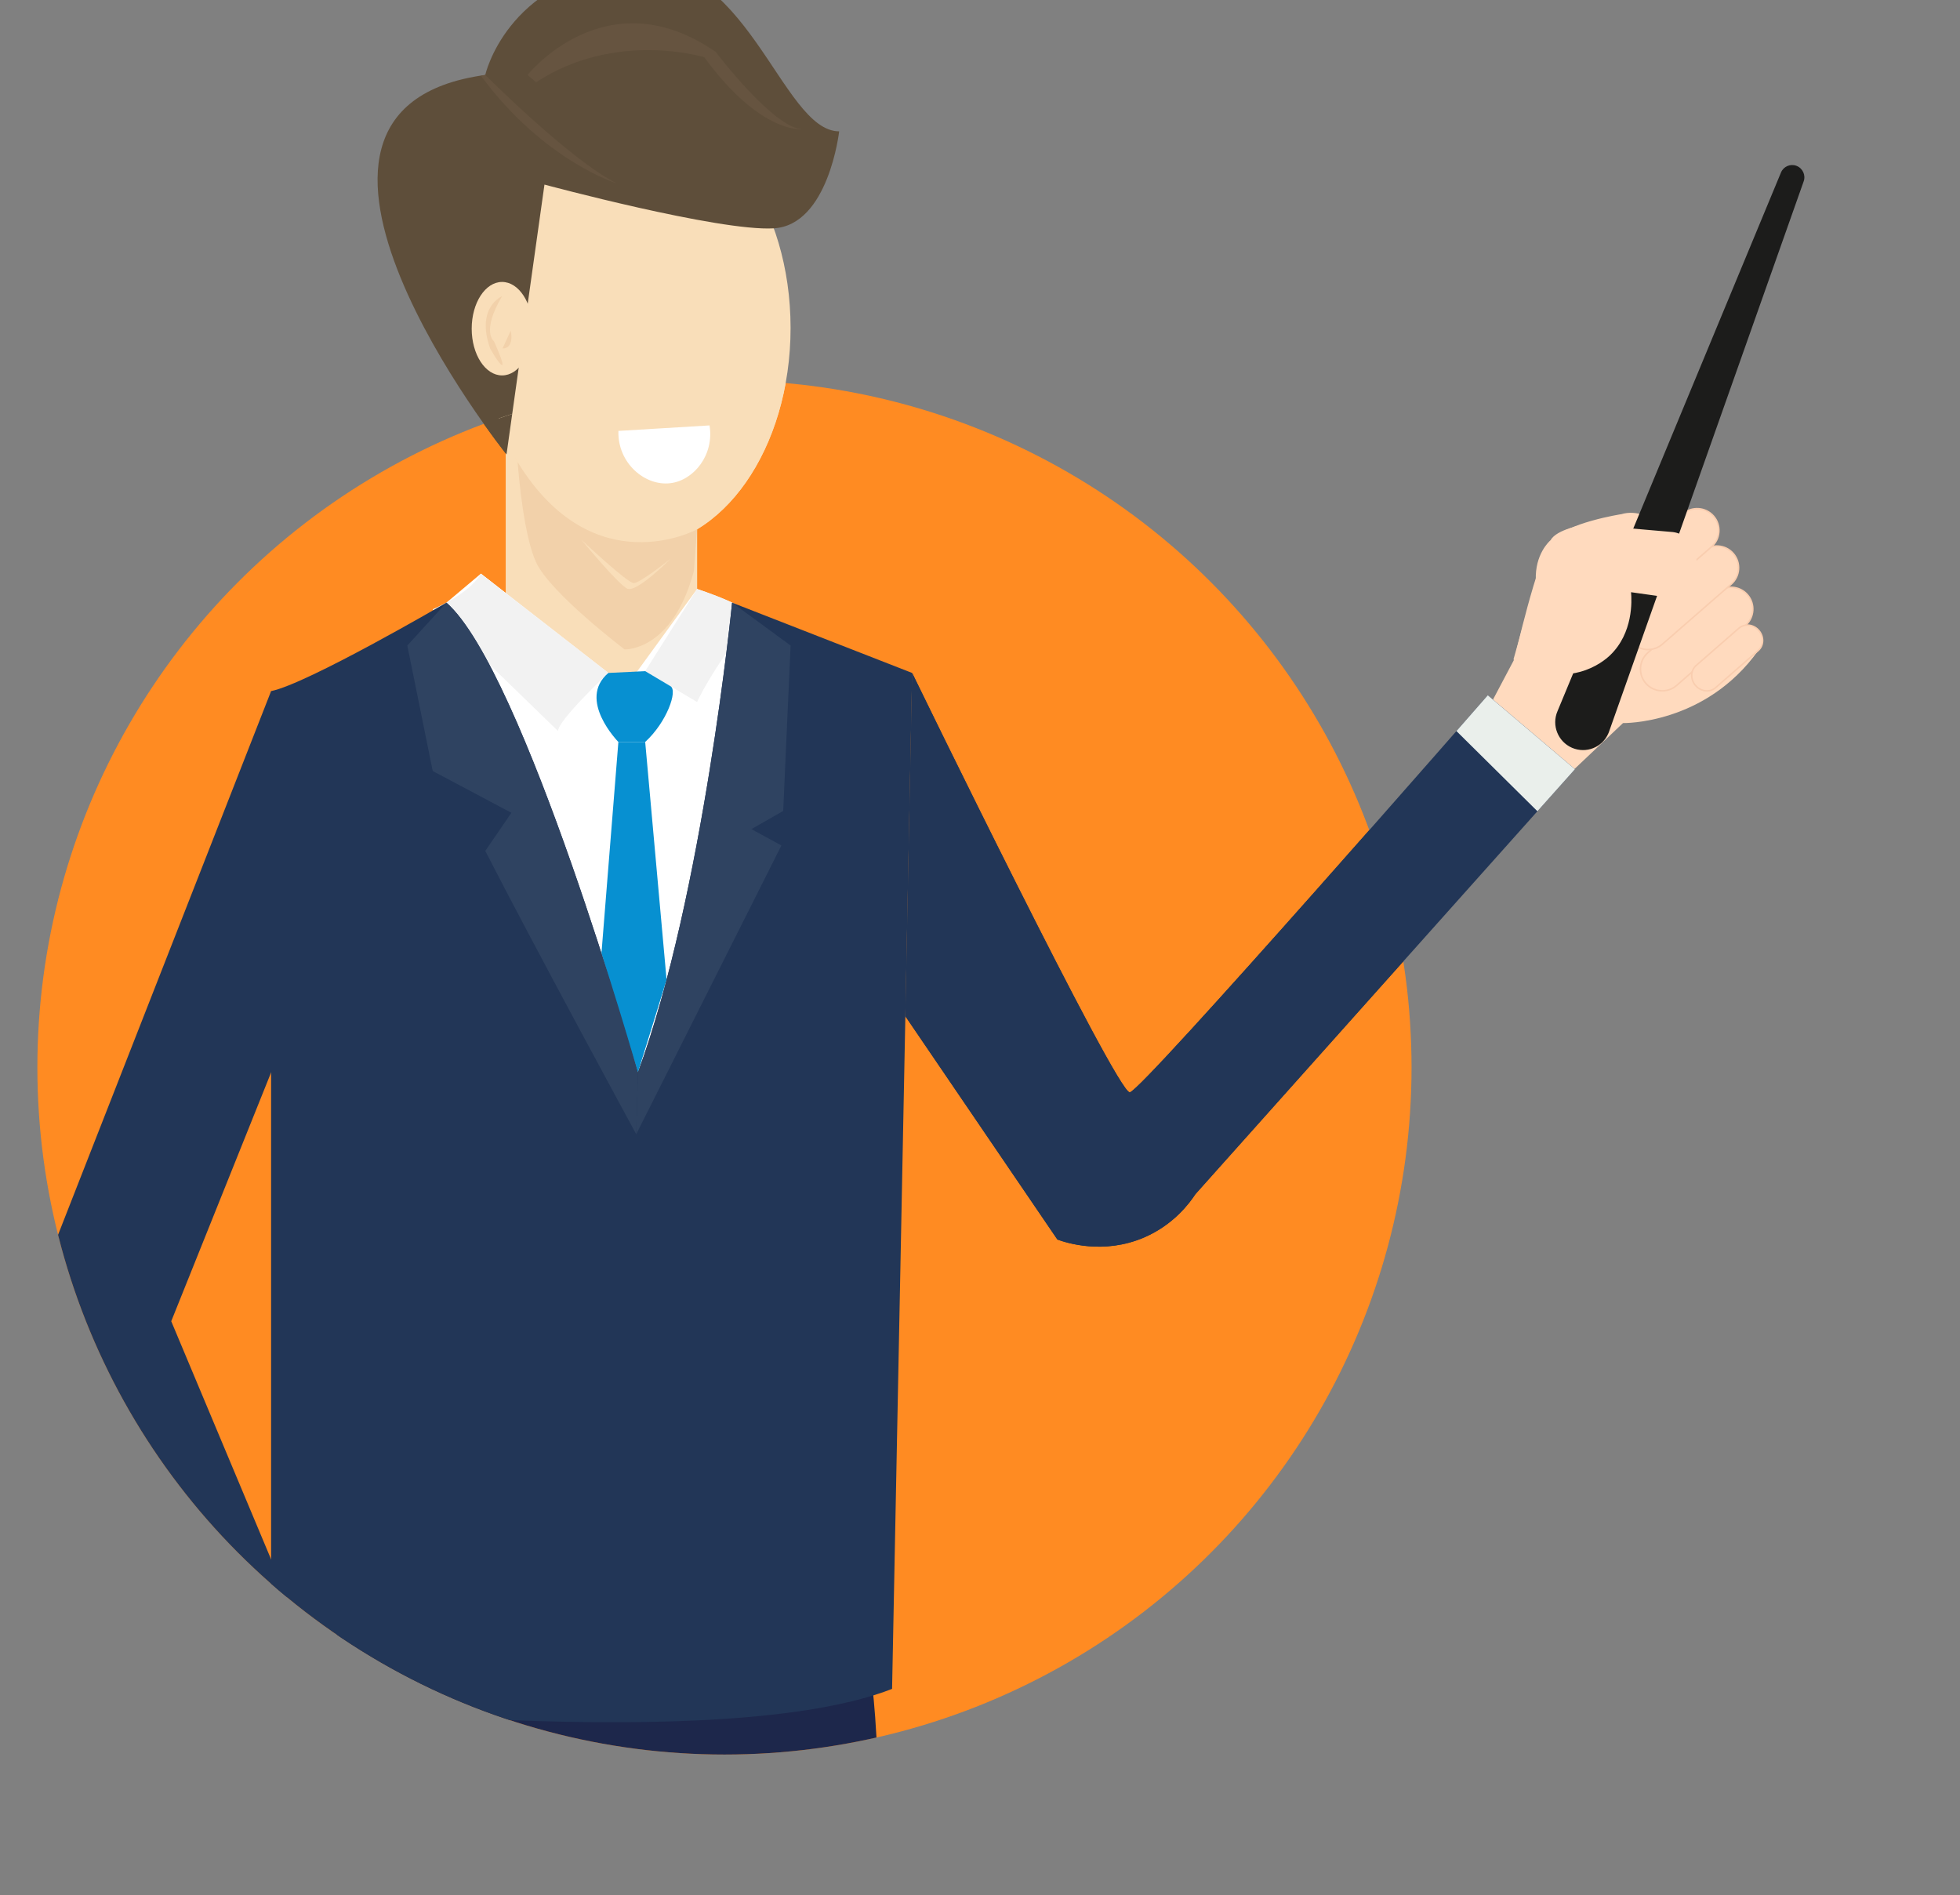 <?xml version="1.0" encoding="utf-8"?>
<!-- Generator: Adobe Illustrator 16.0.3, SVG Export Plug-In . SVG Version: 6.00 Build 0)  -->
<!DOCTYPE svg PUBLIC "-//W3C//DTD SVG 1.1//EN" "http://www.w3.org/Graphics/SVG/1.1/DTD/svg11.dtd">
<svg version="1.1" id="溯檜橫_1" xmlns="http://www.w3.org/2000/svg" xmlns:xlink="http://www.w3.org/1999/xlink" x="0px"
	 y="0px" width="271px" height="262px" viewBox="0 0 271 262" enable-background="new 0 0 271 262" xml:space="preserve">
<rect x="0" y="0" width="271" height="262" fill="#808080" stroke="none"/>
<g>
	<circle fill="#FF8B22" cx="100.167" cy="147.583" r="95"/>
	<g>
		<ellipse fill="#F9DEB9" cx="88.202" cy="45.341" rx="21.107" ry="30.194"/>
		<g>
			<g>
				<path fill="#F9DEB9" d="M69.941,59.579v24.71l17.984,14.768l8.456-13.249v-12.62c0,0-14.305,7.8-24.807-9.286
					C71.019,62.998,70.473,60.625,69.941,59.579z"/>
				<path fill="#F2D1AA" d="M71.575,63.901c0.179,2.324,0.883,10.239,2.552,13.85c1.966,4.254,12.229,12.035,12.229,12.035
					s6.609,0.317,9.583-10.829l0.442-5.77C96.382,73.187,82.077,80.987,71.575,63.901z"/>
			</g>
			<path fill="#F9DEB9" d="M92.711,77.253c0,0-4.199,3.369-5.083,3.369c-0.883,0-7.222-5.975-7.222-5.975s5.02,6.101,6.313,6.735
				C88.012,82.017,92.711,77.253,92.711,77.253z"/>
		</g>
		<path fill="#FFFFFF" d="M98.104,58.818l-12.599,0.761c-0.142,4.429,3.667,7.667,7.197,7.226
			C95.979,66.395,98.769,62.848,98.104,58.818z"/>
		<g>
			<path fill="#5E4E3A" d="M70.034,62.831c0,0-38.078-47.683-2.938-52.467c0,0,2.872-12.992,19.538-15.157
				c16.665-2.165,21.331,22.952,29.392,22.952c0,0-1.458,12.963-9.041,13.411c-7.583,0.447-31.705-6.049-31.705-6.049L70.034,62.831
				z"/>
			<path fill="#665440" d="M67.095,10.364c0,0,11.822,11.854,18.23,15.014c0,0-10.182-3.143-18.84-14.924L67.095,10.364z"/>
			<path fill="#665440" d="M72.945,10.364c0,0,10.86-13.681,26.023-3.176c0,0,7.961,10.538,11.981,10.682
				c0,0-5.773,0.723-13.57-9.959c0,0-12.29-3.754-23.25,3.463L72.945,10.364z"/>
		</g>
		<g>
			<ellipse fill="#F9DEB9" cx="69.42" cy="45.444" rx="4.201" ry="6.462"/>
			<path fill="#F2D1AA" d="M69.419,40.955c0,0-3.677,1.521-1.649,7.227c0,0,1.271,2.282,1.649,2.282c0.38,0-1.129-3.297-1.129-3.297
				S66.505,45.899,69.419,40.955z"/>
			<path fill="#F2D1AA" d="M70.618,45.709c0,0,0.573,2.472-1.137,2.472L70.618,45.709z"/>
		</g>
		<path fill="#F2F2F2" d="M66.485,79.318l17.629,13.724c0,0-6.959,6.529-6.959,8.034L59.83,84.254
			C59.83,84.254,64.855,82.164,66.485,79.318z"/>
		<path fill="#F2F2F2" d="M96.382,97.06l-7.174-4.27l7.174-11.35c0,0,8.63,2.74,7.389,4.32C98.247,92.791,96.382,97.06,96.382,97.06
			z"/>
		<path fill="#0790D1" d="M84.115,93.042l5.093-0.251c0,0,2.492,1.483,3.504,2.086c1.013,0.603-0.491,4.944-3.504,7.707H85.5
			C85.5,102.583,79.748,96.739,84.115,93.042z"/>
		<g>
			<path fill="#FFDABE" d="M224.188,71.087c0,0-7.707,1.19-9.696,3.714c-1.988,2.521-5.104,16.326-5.104,16.326l-2.992,5.66
				l11.237,9.593l6.771-6.408c0,0,11.375,0.247,18.705-10.037C243.107,89.935,232.152,68.705,224.188,71.087z"/>
			<g>
				<g>
					<path fill="#FFDABE" d="M227.561,94.483L227.561,94.483c1.09,1.25,3.004,1.38,4.252,0.291l9.51-8.29
						c1.251-1.09,1.381-3.003,0.289-4.253l0,0c-1.09-1.249-3.002-1.38-4.252-0.29l-9.506,8.291
						C226.604,91.32,226.473,93.233,227.561,94.483z"/>
					<path fill="#F9CDAF" d="M227.482,94.552c-1.129-1.296-0.994-3.271,0.301-4.399l9.509-8.291c1.297-1.13,3.271-0.995,4.399,0.3
						c1.132,1.297,0.996,3.271-0.301,4.401l-9.507,8.29c-0.627,0.545-1.431,0.813-2.264,0.757c-0.164-0.011-0.324-0.034-0.485-0.071
						C228.497,95.395,227.922,95.054,227.482,94.552z M239.54,81.313c-0.776-0.053-1.528,0.197-2.108,0.707l-9.509,8.29
						c-0.584,0.508-0.935,1.217-0.987,1.994c-0.054,0.778,0.196,1.526,0.707,2.11c0.51,0.584,1.217,0.935,1.994,0.986
						c0.778,0.053,1.525-0.197,2.108-0.705l9.51-8.291c0.584-0.509,0.933-1.217,0.983-1.995c0.054-0.776-0.196-1.526-0.702-2.108
						c-0.411-0.47-0.945-0.786-1.545-0.922C239.846,81.346,239.693,81.324,239.54,81.313z"/>
				</g>
				<g>
					<path fill="#FFDABE" d="M234.441,94.784L234.441,94.784c0.734,0.846,1.978,0.985,2.752,0.308l5.914-5.156
						c0.777-0.678,0.81-1.924,0.07-2.771l0,0c-0.738-0.846-1.977-0.983-2.755-0.307l-5.911,5.155
						C233.734,92.691,233.704,93.938,234.441,94.784z"/>
					<path fill="#F9CDAF" d="M234.361,94.853L234.361,94.853c-0.778-0.893-0.741-2.2,0.082-2.918l5.912-5.156
						c0.82-0.717,2.125-0.574,2.902,0.316c0.775,0.893,0.741,2.2-0.084,2.919l-5.91,5.155c-0.397,0.348-0.924,0.505-1.473,0.443
						c-0.081-0.009-0.158-0.021-0.234-0.04C235.1,95.469,234.682,95.219,234.361,94.853z M240.495,86.936l-5.914,5.158
						c-0.735,0.641-0.765,1.817-0.063,2.621c0.34,0.39,0.801,0.635,1.297,0.689c0.492,0.056,0.959-0.085,1.312-0.393l5.914-5.156
						c0.353-0.309,0.553-0.75,0.567-1.246c0.013-0.498-0.17-0.986-0.51-1.377c-0.3-0.343-0.684-0.565-1.084-0.655
						C241.477,86.457,240.915,86.571,240.495,86.936z"/>
				</g>
				<g>
					<path fill="#FFDABE" d="M225.593,88.777L225.593,88.777c1.091,1.249,3.005,1.381,4.253,0.292l9.51-8.291
						c1.25-1.09,1.379-3.003,0.289-4.252l0,0c-1.09-1.249-3.002-1.381-4.252-0.29l-9.506,8.29
						C224.635,85.615,224.506,87.528,225.593,88.777z"/>
					<path fill="#F9CDAF" d="M225.516,88.846l0.077-0.069L225.516,88.846c-0.547-0.625-0.814-1.428-0.757-2.262
						c0.056-0.834,0.433-1.592,1.058-2.138l9.509-8.29c1.297-1.131,3.271-0.996,4.399,0.3c1.131,1.297,0.994,3.271-0.303,4.4
						l-9.506,8.291c-0.627,0.545-1.43,0.813-2.264,0.756c-0.163-0.011-0.324-0.033-0.484-0.07
						C226.529,89.69,225.955,89.348,225.516,88.846z M235.46,76.314l-9.506,8.291c-0.583,0.508-0.933,1.217-0.988,1.993
						c-0.052,0.778,0.198,1.527,0.708,2.111c0.51,0.583,1.217,0.933,1.994,0.986c0.777,0.053,1.525-0.197,2.109-0.706l9.509-8.29
						c1.208-1.055,1.335-2.896,0.278-4.106c-0.42-0.481-0.967-0.792-1.547-0.923C237.143,75.472,236.189,75.681,235.46,76.314z"/>
				</g>
				<g>
					<path fill="#FFDABE" d="M222.873,83.61L222.873,83.61c1.091,1.25,3.002,1.379,4.253,0.291l9.506-8.291
						c1.25-1.09,1.38-3.003,0.29-4.252l0,0c-1.087-1.25-3.002-1.381-4.249-0.291l-9.51,8.291
						C221.913,80.447,221.782,82.36,222.873,83.61z"/>
					<path fill="#F9CDAF" d="M222.792,83.678c-0.544-0.625-0.813-1.429-0.757-2.262c0.059-0.833,0.432-1.593,1.059-2.138l9.506-8.29
						c0.627-0.546,1.432-0.814,2.265-0.759c0.834,0.058,1.591,0.435,2.138,1.06c0.546,0.625,0.814,1.429,0.757,2.262
						c-0.056,0.833-0.433,1.593-1.057,2.138l-9.509,8.29c-0.625,0.545-1.43,0.814-2.262,0.757c-0.166-0.011-0.326-0.034-0.483-0.069
						C223.805,84.521,223.23,84.18,222.792,83.678z M232.74,71.146l-9.51,8.29c-0.584,0.509-0.933,1.217-0.984,1.994
						c-0.053,0.778,0.197,1.527,0.704,2.11l0,0c0.51,0.584,1.22,0.935,1.995,0.987c0.777,0.054,1.527-0.198,2.111-0.706l9.506-8.29
						c0.584-0.509,0.934-1.217,0.988-1.995c0.053-0.777-0.197-1.527-0.707-2.109c-0.42-0.483-0.967-0.794-1.547-0.925
						C234.419,70.306,233.465,70.513,232.74,71.146z"/>
				</g>
			</g>
			<path fill="#1C1C1B" d="M246.256,23.831l-30.91,74.502c-0.837,1.943,0.063,4.207,2.004,5.054c1.943,0.846,4.197-0.045,5.031-1.99
				c0.021-0.051,0.047-0.114,0.068-0.167l26.926-76.126c0.328-0.87-0.114-1.845-0.982-2.175
				C247.547,22.607,246.607,23.011,246.256,23.831z"/>
			<g>
				<path fill="#FFDABE" d="M222.54,90.52c3.405-3.269,2.935-8.061,2.851-8.769l4.352,0.612c0,0,4.426-0.699,4.783-4.332
					c0,0-0.146-3.966-3.229-4.361l-12.149-1.053c0,0-3.889,0.646-4.656,2.126c0,0-2.178,1.745-2.028,5.471l-3.073,10.913
					c0.766,0.5,4.579,2.878,9.067,1.653C220.809,92.138,222.238,90.807,222.54,90.52z"/>
				<path fill="#FFDABE" d="M209.325,91.218l-0.065-0.043l3.09-10.973c-0.134-3.546,1.84-5.345,2.053-5.526
					c0.807-1.5,4.563-2.139,4.726-2.167l0.017-0.001l12.164,1.055c3.142,0.402,3.326,4.424,3.326,4.479
					c-0.365,3.675-4.83,4.422-4.873,4.428l-0.016,0.004l-4.23-0.595c0.113,1.182,0.303,5.648-2.899,8.718l0,0
					c-0.509,0.488-1.931,1.688-4.13,2.289c-0.883,0.24-1.738,0.346-2.555,0.354C212.867,93.269,210.393,91.917,209.325,91.218z
					 M222.465,90.442c3.27-3.138,2.922-7.779,2.816-8.679l-0.016-0.139l4.475,0.63c0.283-0.051,4.34-0.832,4.676-4.219
					c0-0.038-0.182-3.879-3.131-4.257l-12.135-1.052c-0.25,0.043-3.854,0.691-4.567,2.067l-0.028,0.036
					c-0.021,0.017-2.131,1.751-1.988,5.38v0.017l-3.058,10.854c1.382,0.885,4.864,2.701,8.916,1.596
					C220.579,92.089,221.967,90.917,222.465,90.442L222.465,90.442z"/>
			</g>
		</g>
		<g>
			<path fill="#223657" d="M126.118,93.042c0,0,28.34,58.233,30.098,57.983c1.757-0.252,49.496-54.901,49.496-54.901l12.05,10.226
				l-52.476,58.753c-0.845,1.287-3.05,4.252-7.106,5.994c-5.634,2.416-10.76,0.721-11.977,0.284
				c-7.008-10.292-14.015-20.582-21.022-30.874L126.118,93.042z"/>
			<polygon fill="#EAEFEB" points="205.711,96.124 217.762,106.349 212.573,112.162 201.375,101.076 			"/>
		</g>
	</g>
	<g>
		<g>
			<defs>
				<circle id="SVGID_1_" cx="100.167" cy="147.583" r="95"/>
			</defs>
			<clipPath id="SVGID_2_">
				<use xlink:href="#SVGID_1_"  overflow="visible"/>
			</clipPath>
			<g clip-path="url(#SVGID_2_)">
				<g>
					<path fill="#1C1C1B" d="M110.165,468.203c-3.636,0-6.555-0.117-10.191-0.117c-0.536,1.485-1.071,3.369-1.377,5.594
						c-0.468,3.396-0.227,6.29,0.103,8.325c1.134,0.563,2.424,1.324,3.757,2.367c2.632,2.057,4.365,4.365,5.444,6.098
						c1.107,0.807,3.42,2.251,6.64,2.563c4.425,0.429,7.708-1.56,8.803-2.293c-0.002-1.33-0.154-3.112-0.786-5.084
						c-1.388-4.337-4.208-6.843-5.494-7.847c-0.771-1.078-1.544-2.208-2.318-3.385C113.322,472.257,111.32,470.253,110.165,468.203z
						"/>
					<path fill="#1C1C1B" d="M59.714,468.099c3.669,0,6.61-0.118,10.279-0.118c0.539,1.495,1.08,3.396,1.388,5.643
						c0.473,3.422,0.229,6.342-0.105,8.394c-1.143,0.567-2.444,1.336-3.789,2.389c-2.653,2.072-4.401,4.401-5.491,6.147
						c-1.116,0.814-3.448,2.271-6.695,2.585c-4.464,0.435-7.773-1.571-8.877-2.312c0.001-1.34,0.156-3.141,0.792-5.126
						c1.399-4.375,4.245-6.899,5.542-7.913c0.777-1.09,1.557-2.228,2.336-3.412C56.53,472.188,58.55,470.167,59.714,468.099z"/>
					<g>
						<path fill="#1D274B" d="M43.748,225.96c0,0-2.319,186.06,14.152,242.221h12.758c0,0,4.155-194.427,7.678-200.177
							c0,0,6.18-5.068,10.282,0l10.414,200.177h12.556c0,0,16.291-230.276,7.33-241.829L43.748,225.96z"/>
					</g>
				</g>
				<ellipse fill="#F9DEB9" cx="88.202" cy="45.341" rx="21.107" ry="30.194"/>
				<g>
					<g>
						<path fill="#F9DEB9" d="M69.941,59.579v24.71l17.984,14.768l8.456-13.249v-12.62c0,0-14.305,7.8-24.807-9.286
							C71.019,62.998,70.473,60.625,69.941,59.579z"/>
						<path fill="#F2D1AA" d="M71.575,63.901c0.179,2.324,0.883,10.239,2.552,13.85c1.966,4.254,12.229,12.035,12.229,12.035
							s6.609,0.317,9.583-10.829l0.442-5.77C96.382,73.187,82.077,80.987,71.575,63.901z"/>
					</g>
					<path fill="#F9DEB9" d="M92.711,77.253c0,0-4.199,3.369-5.083,3.369c-0.883,0-7.222-5.975-7.222-5.975s5.02,6.101,6.313,6.735
						C88.012,82.017,92.711,77.253,92.711,77.253z"/>
				</g>
				<path fill="#FFFFFF" d="M98.104,58.818l-12.599,0.761c-0.142,4.429,3.667,7.667,7.197,7.226
					C95.979,66.395,98.769,62.848,98.104,58.818z"/>
				<g>
					<path fill="#5E4E3A" d="M70.034,62.831c0,0-38.078-47.683-2.938-52.467c0,0,2.872-12.992,19.538-15.157
						c16.665-2.165,21.331,22.952,29.392,22.952c0,0-1.458,12.963-9.041,13.411c-7.583,0.447-31.705-6.049-31.705-6.049
						L70.034,62.831z"/>
					<path fill="#665440" d="M67.095,10.364c0,0,11.822,11.854,18.23,15.014c0,0-10.182-3.143-18.84-14.924L67.095,10.364z"/>
					<path fill="#665440" d="M72.945,10.364c0,0,10.86-13.681,26.023-3.176c0,0,7.961,10.538,11.981,10.682
						c0,0-5.773,0.723-13.57-9.959c0,0-12.29-3.754-23.25,3.463L72.945,10.364z"/>
				</g>
				<g>
					<ellipse fill="#F9DEB9" cx="69.42" cy="45.444" rx="4.201" ry="6.462"/>
					<path fill="#F2D1AA" d="M69.419,40.955c0,0-3.677,1.521-1.649,7.227c0,0,1.271,2.282,1.649,2.282
						c0.38,0-1.129-3.297-1.129-3.297S66.505,45.899,69.419,40.955z"/>
					<path fill="#F2D1AA" d="M70.618,45.709c0,0,0.573,2.472-1.137,2.472L70.618,45.709z"/>
				</g>
				<path fill="#FFFFFF" d="M96.382,81.441l4.842,1.881c0,0-2.891,38.944-13.02,64.957c0,0-18.224-59.003-26.481-64.953l4.762-4.008
					L86.56,94.944L96.382,81.441z"/>
				<path fill="#F2F2F2" d="M66.485,79.318l17.629,13.724c0,0-6.959,6.529-6.959,8.034L59.83,84.254
					C59.83,84.254,64.855,82.164,66.485,79.318z"/>
				<path fill="#F2F2F2" d="M96.382,97.06l-7.174-4.27l7.174-11.35c0,0,8.63,2.74,7.389,4.32
					C98.247,92.791,96.382,97.06,96.382,97.06z"/>
				<path fill="#223657" d="M37.483,95.552v139.806c0,0,62.485,7.305,85.861-1.854l2.773-140.462l-24.894-9.72
					c0,0-3.982,40.353-13.02,64.957c0,0-15.788-55.584-26.473-64.953c-0.003-0.004-0.003-0.004-0.003-0.004l-0.005,0.004
					C61.428,83.496,42.466,94.557,37.483,95.552z"/>
				<path fill="#0790D1" d="M84.115,93.042l5.093-0.251c0,0,2.492,1.483,3.504,2.086c1.013,0.603-0.491,4.944-3.504,7.707H85.5
					C85.5,102.583,79.748,96.739,84.115,93.042z"/>
				<polygon fill="#0790D1" points="89.208,102.583 92.165,135.461 88.202,148.281 83.161,131.796 85.5,102.583 				"/>
				<path fill="#2F4361" d="M59.829,106.599l10.88,5.777l-3.611,5.27c6.544,12.808,20.871,39.172,20.871,39.172l0.236-8.539
					c0,0-15.788-55.584-26.473-64.953c-0.003-0.004-0.003-0.004-0.003-0.004l-0.005,0.004l-5.407,5.924L59.829,106.599z"/>
				<path fill="#2F4361" d="M108.04,116.896l-4.147-2.263l4.396-2.511l1.022-22.873l-8.086-5.928c0,0-3.982,40.353-13.02,64.957
					l-0.236,8.539L108.04,116.896z"/>
				<g>
					<path fill="#223657" d="M37.483,95.552L6.099,175.648c0,0-1.505,10.545,3.014,15.566l26.05,53.157l10.608-9.015l-22.095-52.68
						l13.808-34.398C37.483,148.281,50.288,113.881,37.483,95.552z"/>
					<polygon fill="#EAEFEB" points="45.771,235.357 43.635,230.268 32.097,238.118 35.163,244.373 					"/>
				</g>
				<g>
					<path fill="#FFDABE" d="M224.188,71.087c0,0-7.707,1.19-9.696,3.714c-1.988,2.521-5.104,16.326-5.104,16.326l-2.992,5.66
						l11.237,9.593l6.771-6.408c0,0,11.375,0.247,18.705-10.037C243.107,89.935,232.152,68.705,224.188,71.087z"/>
					<g>
						<g>
							<path fill="#FFDABE" d="M227.561,94.483L227.561,94.483c1.09,1.25,3.004,1.38,4.252,0.291l9.51-8.29
								c1.251-1.09,1.381-3.003,0.289-4.253l0,0c-1.09-1.249-3.002-1.38-4.252-0.29l-9.506,8.291
								C226.604,91.32,226.473,93.233,227.561,94.483z"/>
							<path fill="#F9CDAF" d="M227.482,94.552c-1.129-1.296-0.994-3.271,0.301-4.399l9.509-8.291c1.297-1.13,3.271-0.995,4.399,0.3
								c1.132,1.297,0.996,3.271-0.301,4.401l-9.507,8.29c-0.627,0.545-1.431,0.813-2.264,0.757
								c-0.164-0.011-0.324-0.034-0.485-0.071C228.497,95.395,227.922,95.054,227.482,94.552z M239.54,81.313
								c-0.776-0.053-1.528,0.197-2.108,0.707l-9.509,8.29c-0.584,0.508-0.935,1.217-0.987,1.994
								c-0.054,0.778,0.196,1.526,0.707,2.11c0.51,0.584,1.217,0.935,1.994,0.986c0.778,0.053,1.525-0.197,2.108-0.705l9.51-8.291
								c0.584-0.509,0.933-1.217,0.983-1.995c0.054-0.776-0.196-1.526-0.702-2.108c-0.411-0.47-0.945-0.786-1.545-0.922
								C239.846,81.346,239.693,81.324,239.54,81.313z"/>
						</g>
						<g>
							<path fill="#FFDABE" d="M234.441,94.784L234.441,94.784c0.734,0.846,1.978,0.985,2.752,0.308l5.914-5.156
								c0.777-0.678,0.81-1.924,0.07-2.771l0,0c-0.738-0.846-1.977-0.983-2.755-0.307l-5.911,5.155
								C233.734,92.691,233.704,93.938,234.441,94.784z"/>
							<path fill="#F9CDAF" d="M234.361,94.853L234.361,94.853c-0.778-0.893-0.741-2.2,0.082-2.918l5.912-5.156
								c0.82-0.717,2.125-0.574,2.902,0.316c0.775,0.893,0.741,2.2-0.084,2.919l-5.91,5.155c-0.397,0.348-0.924,0.505-1.473,0.443
								c-0.081-0.009-0.158-0.021-0.234-0.04C235.1,95.469,234.682,95.219,234.361,94.853z M240.495,86.936l-5.914,5.158
								c-0.735,0.641-0.765,1.817-0.063,2.621c0.34,0.39,0.801,0.635,1.297,0.689c0.492,0.056,0.959-0.085,1.312-0.393l5.914-5.156
								c0.353-0.309,0.553-0.75,0.567-1.246c0.013-0.498-0.17-0.986-0.51-1.377c-0.3-0.343-0.684-0.565-1.084-0.655
								C241.477,86.457,240.915,86.571,240.495,86.936z"/>
						</g>
						<g>
							<path fill="#FFDABE" d="M225.593,88.777L225.593,88.777c1.091,1.249,3.005,1.381,4.253,0.292l9.51-8.291
								c1.25-1.09,1.379-3.003,0.289-4.252l0,0c-1.09-1.249-3.002-1.381-4.252-0.29l-9.506,8.29
								C224.635,85.615,224.506,87.528,225.593,88.777z"/>
							<path fill="#F9CDAF" d="M225.516,88.846l0.077-0.069L225.516,88.846c-0.547-0.625-0.814-1.428-0.757-2.262
								c0.056-0.834,0.433-1.592,1.058-2.138l9.509-8.29c1.297-1.131,3.271-0.996,4.399,0.3c1.131,1.297,0.994,3.271-0.303,4.4
								l-9.506,8.291c-0.627,0.545-1.43,0.813-2.264,0.756c-0.163-0.011-0.324-0.033-0.484-0.07
								C226.529,89.69,225.955,89.348,225.516,88.846z M235.46,76.314l-9.506,8.291c-0.583,0.508-0.933,1.217-0.988,1.993
								c-0.052,0.778,0.198,1.527,0.708,2.111c0.51,0.583,1.217,0.933,1.994,0.986c0.777,0.053,1.525-0.197,2.109-0.706l9.509-8.29
								c1.208-1.055,1.335-2.896,0.278-4.106c-0.42-0.481-0.967-0.792-1.547-0.923C237.143,75.472,236.189,75.681,235.46,76.314z"/>
						</g>
						<g>
							<path fill="#FFDABE" d="M222.873,83.61L222.873,83.61c1.091,1.25,3.002,1.379,4.253,0.291l9.506-8.291
								c1.25-1.09,1.38-3.003,0.29-4.252l0,0c-1.087-1.25-3.002-1.381-4.249-0.291l-9.51,8.291
								C221.913,80.447,221.782,82.36,222.873,83.61z"/>
							<path fill="#F9CDAF" d="M222.792,83.678c-0.544-0.625-0.813-1.429-0.757-2.262c0.059-0.833,0.432-1.593,1.059-2.138
								l9.506-8.29c0.627-0.546,1.432-0.814,2.265-0.759c0.834,0.058,1.591,0.435,2.138,1.06c0.546,0.625,0.814,1.429,0.757,2.262
								c-0.056,0.833-0.433,1.593-1.057,2.138l-9.509,8.29c-0.625,0.545-1.43,0.814-2.262,0.757
								c-0.166-0.011-0.326-0.034-0.483-0.069C223.805,84.521,223.23,84.18,222.792,83.678z M232.74,71.146l-9.51,8.29
								c-0.584,0.509-0.933,1.217-0.984,1.994c-0.053,0.778,0.197,1.527,0.704,2.11l0,0c0.51,0.584,1.22,0.935,1.995,0.987
								c0.777,0.054,1.527-0.198,2.111-0.706l9.506-8.29c0.584-0.509,0.934-1.217,0.988-1.995c0.053-0.777-0.197-1.527-0.707-2.109
								c-0.42-0.483-0.967-0.794-1.547-0.925C234.419,70.306,233.465,70.513,232.74,71.146z"/>
						</g>
					</g>
					<path fill="#1C1C1B" d="M246.256,23.831l-30.91,74.502c-0.837,1.943,0.063,4.207,2.004,5.054
						c1.943,0.846,4.197-0.045,5.031-1.99c0.021-0.051,0.047-0.114,0.068-0.167l26.926-76.126c0.328-0.87-0.114-1.845-0.982-2.175
						C247.547,22.607,246.607,23.011,246.256,23.831z"/>
					<g>
						<path fill="#FFDABE" d="M222.54,90.52c3.405-3.269,2.935-8.061,2.851-8.769l4.352,0.612c0,0,4.426-0.699,4.783-4.332
							c0,0-0.146-3.966-3.229-4.361l-12.149-1.053c0,0-3.889,0.646-4.656,2.126c0,0-2.178,1.745-2.028,5.471l-3.073,10.913
							c0.766,0.5,4.579,2.878,9.067,1.653C220.809,92.138,222.238,90.807,222.54,90.52z"/>
						<path fill="#FFDABE" d="M209.325,91.218l-0.065-0.043l3.09-10.973c-0.134-3.546,1.84-5.345,2.053-5.526
							c0.807-1.5,4.563-2.139,4.726-2.167l0.017-0.001l12.164,1.055c3.142,0.402,3.326,4.424,3.326,4.479
							c-0.365,3.675-4.83,4.422-4.873,4.428l-0.016,0.004l-4.23-0.595c0.113,1.182,0.303,5.648-2.899,8.718l0,0
							c-0.509,0.488-1.931,1.688-4.13,2.289c-0.883,0.24-1.738,0.346-2.555,0.354C212.867,93.269,210.393,91.917,209.325,91.218z
							 M222.465,90.442c3.27-3.138,2.922-7.779,2.816-8.679l-0.016-0.139l4.475,0.63c0.283-0.051,4.34-0.832,4.676-4.219
							c0-0.038-0.182-3.879-3.131-4.257l-12.135-1.052c-0.25,0.043-3.854,0.691-4.567,2.067l-0.028,0.036
							c-0.021,0.017-2.131,1.751-1.988,5.38v0.017l-3.058,10.854c1.382,0.885,4.864,2.701,8.916,1.596
							C220.579,92.089,221.967,90.917,222.465,90.442L222.465,90.442z"/>
					</g>
				</g>
				<g>
					<path fill="#223657" d="M126.118,93.042c0,0,28.34,58.233,30.098,57.983c1.757-0.252,49.496-54.901,49.496-54.901l12.05,10.226
						l-52.476,58.753c-0.845,1.287-3.05,4.252-7.106,5.994c-5.634,2.416-10.76,0.721-11.977,0.284
						c-7.008-10.292-14.015-20.582-21.022-30.874L126.118,93.042z"/>
					<polygon fill="#EAEFEB" points="205.711,96.124 217.762,106.349 212.573,112.162 201.375,101.076 					"/>
				</g>
				<g>
					<g>
						<path fill="#F7E0C6" stroke="#D3B38C" stroke-width="0.79" stroke-miterlimit="10" d="M50.695,246.723l9.552,13.932
							c0.133,0.193,0.398,0.242,0.591,0.109l2.678-1.834c0.193-0.134,0.242-0.4,0.111-0.594l-9.554-13.932
							c-0.133-0.192-0.398-0.242-0.591-0.109l-2.678,1.836C50.612,246.262,50.563,246.529,50.695,246.723z"/>
						<path fill="#F7E0C6" stroke="#D3B38C" stroke-width="0.79" stroke-miterlimit="10" d="M45.708,247.586l12.734,18.574
							c0.146,0.21,0.436,0.264,0.647,0.119l2.923-2.004c0.211-0.146,0.266-0.436,0.12-0.646l-12.736-18.572
							c-0.144-0.212-0.436-0.266-0.646-0.121l-2.923,2.006C45.616,247.085,45.563,247.376,45.708,247.586z"/>
						<path fill="#F7E0C6" stroke="#D3B38C" stroke-width="0.79" stroke-miterlimit="10" d="M43.028,252.021l9.514,13.873
							c0.144,0.211,0.431,0.264,0.641,0.121l2.897-1.988c0.208-0.144,0.262-0.43,0.119-0.639l-9.513-13.875
							c-0.144-0.21-0.431-0.264-0.64-0.119l-2.898,1.986C42.939,251.525,42.885,251.813,43.028,252.021z"/>
						<path fill="#F7E0C6" stroke="#D3B38C" stroke-width="0.79" stroke-miterlimit="10" d="M37.922,250.836l9.577,13.967
							c0.127,0.184,0.378,0.23,0.562,0.105l2.543-1.744c0.184-0.126,0.23-0.378,0.105-0.563l-9.577-13.967
							c-0.127-0.184-0.378-0.23-0.562-0.104l-2.543,1.743C37.843,250.4,37.797,250.652,37.922,250.836z"/>
					</g>
					<path fill="#F7E0C6" d="M45.771,235.357c0,0,12.052,10.871,10.545,14.408c-1.509,3.535-9.457,8.324-12.681,7.938
						c-3.224-0.388-8.473-13.332-8.473-13.332L45.771,235.357z"/>
				</g>
				<path fill="#1D274B" d="M60.164,241.249l-3.556,6.853l-12.291,15.689l0.783,11.717c0,0,18.412,1.785,20.086,0
					C66.859,273.723,67.976,245.154,60.164,241.249z"/>
			</g>
		</g>
	</g>
</g>
</svg>

